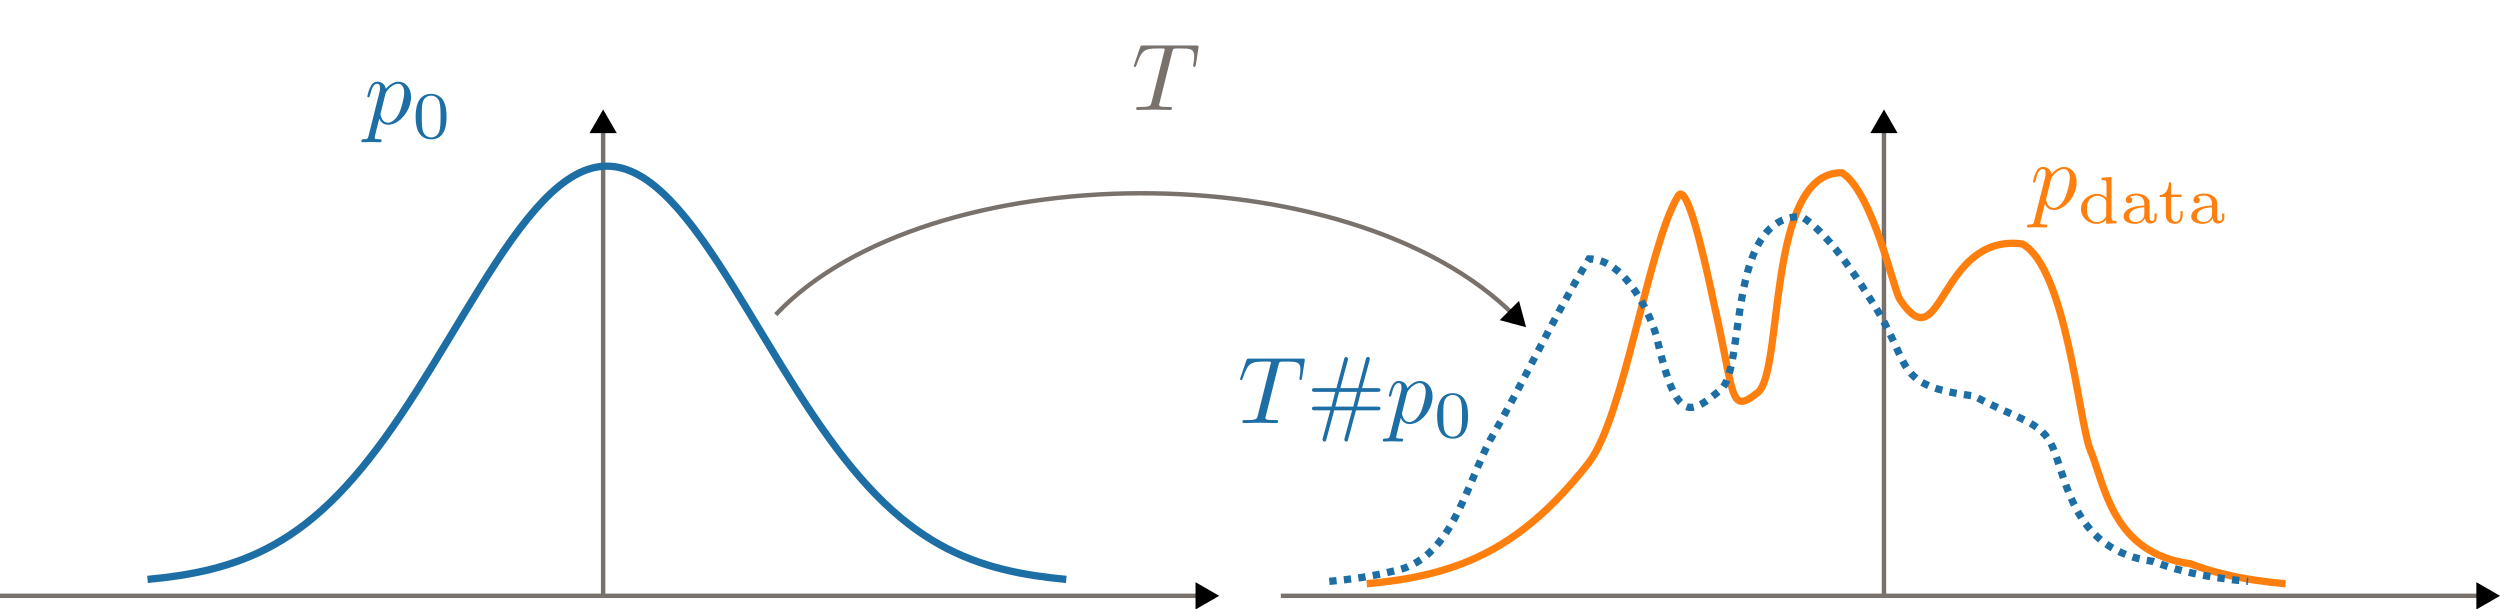 <?xml version="1.0" encoding="UTF-8" standalone="no"?>
<!-- Created with Inkscape (http://www.inkscape.org/) -->

<svg
   width="261.805mm"
   height="63.828mm"
   viewBox="0 0 261.805 63.828"
   version="1.1"
   id="svg1"
   inkscape:version="1.1.2 (0a00cf5339, 2022-02-04)"
   sodipodi:docname="T_theta_pushforward.svg"
   inkscape:export-filename="T_theta_pushforward.png"
   inkscape:export-xdpi="96"
   inkscape:export-ydpi="96"
   xmlns:inkscape="http://www.inkscape.org/namespaces/inkscape"
   xmlns:sodipodi="http://sodipodi.sourceforge.net/DTD/sodipodi-0.dtd"
   xmlns="http://www.w3.org/2000/svg"
   xmlns:svg="http://www.w3.org/2000/svg"
   xmlns:ns4="http://www.iki.fi/pav/software/textext/">
  <sodipodi:namedview
     id="namedview1"
     pagecolor="#ffffff"
     bordercolor="#666666"
     borderopacity="1.0"
     inkscape:showpageshadow="2"
     inkscape:pageopacity="0.0"
     inkscape:pagecheckerboard="0"
     inkscape:deskcolor="#d1d1d1"
     inkscape:document-units="mm"
     inkscape:zoom="1.1081953"
     inkscape:cx="380.34813"
     inkscape:cy="297.78146"
     inkscape:window-width="1523"
     inkscape:window-height="1015"
     inkscape:window-x="359"
     inkscape:window-y="-45"
     inkscape:window-maximized="0"
     inkscape:current-layer="layer1"
     inkscape:pageshadow="2"
     showgrid="false" />
  <defs
     id="defs1">
    <marker
       style="overflow:visible"
       id="Triangle"
       refX="0"
       refY="0"
       orient="auto-start-reverse"
       inkscape:stockid="Triangle arrow"
       markerWidth="1"
       markerHeight="1"
       viewBox="0 0 1 1"
       inkscape:isstock="true"
       inkscape:collect="always"
       preserveAspectRatio="xMidYMid">
      <path
         transform="scale(0.5)"
         style="fill:context-stroke;fill-rule:evenodd;stroke:context-stroke;stroke-width:1pt"
         d="M 5.77,0 -2.88,5 V -5 Z"
         id="path135" />
    </marker>
    <g
       id="id-fcae5f1d-4a19-4f7b-b8a0-7f34490e89d2-3">
      <symbol
         overflow="visible"
         id="id-68548e90-6de5-4815-af8c-d90b9f1f6cf3-1">
        <path
           style="stroke:none;stroke-width:0"
           d=""
           id="id-92830fbe-f044-47d1-b4d1-ceffc14ff336-7" />
      </symbol>
      <symbol
         overflow="visible"
         id="id-b3a6999b-9ced-4211-bd28-2f95a012b29e-5">
        <path
           style="stroke:none;stroke-width:0"
           d="M 0.453,1.219 C 0.375,1.562 0.344,1.625 -0.094,1.625 c -0.109,0 -0.219,0 -0.219,0.188 0,0.078 0.047,0.125 0.125,0.125 0.266,0 0.562,-0.031 0.828,-0.031 0.344,0 0.672,0.031 1,0.031 0.047,0 0.172,0 0.172,-0.203 C 1.812,1.625 1.719,1.625 1.578,1.625 c -0.5,0 -0.5,-0.062 -0.5,-0.156 0,-0.125 0.422,-1.75 0.484,-2 0.125,0.297 0.406,0.641 0.922,0.641 1.156,0 2.406,-1.453 2.406,-2.922 0,-0.938 -0.578,-1.594 -1.328,-1.594 -0.5,0 -0.984,0.359 -1.312,0.75 -0.094,-0.547 -0.531,-0.75 -0.891,-0.75 -0.469,0 -0.656,0.391 -0.734,0.562 C 0.438,-3.5 0.312,-2.906 0.312,-2.875 c 0,0.109 0.094,0.109 0.109,0.109 0.109,0 0.109,-0.016 0.172,-0.234 0.172,-0.703 0.375,-1.188 0.734,-1.188 0.172,0 0.312,0.078 0.312,0.453 0,0.234 -0.031,0.344 -0.078,0.516 z m 1.75,-4.328 C 2.266,-3.375 2.547,-3.656 2.719,-3.812 c 0.359,-0.297 0.641,-0.375 0.812,-0.375 0.391,0 0.641,0.344 0.641,0.938 0,0.594 -0.328,1.734 -0.516,2.109 -0.344,0.703 -0.812,1.031 -1.188,1.031 C 1.812,-0.109 1.688,-0.938 1.688,-1 c 0,-0.016 0,-0.031 0.031,-0.156 z m 0,0"
           id="id-20dfbe6d-584a-4077-865e-49f95fd70be2-9" />
      </symbol>
      <symbol
         overflow="visible"
         id="id-9f44a732-5c7d-4f96-b01b-67953a1b4ac5-6">
        <path
           style="stroke:none;stroke-width:0"
           d=""
           id="id-95715579-0b4b-4f41-9258-646c975f1afb-2" />
      </symbol>
      <symbol
         overflow="visible"
         id="id-132d3f77-e44c-43a7-95e3-ec8737a0480e-1">
        <path
           style="stroke:none;stroke-width:0"
           d="M 3.594,-2.219 C 3.594,-2.984 3.5,-3.547 3.188,-4.031 2.969,-4.344 2.531,-4.625 1.984,-4.625 c -1.625,0 -1.625,1.906 -1.625,2.406 0,0.5 0,2.359 1.625,2.359 1.609,0 1.609,-1.859 1.609,-2.359 z M 1.984,-0.062 c -0.328,0 -0.75,-0.188 -0.891,-0.75 C 1,-1.219 1,-1.797 1,-2.312 1,-2.828 1,-3.359 1.094,-3.734 1.25,-4.281 1.688,-4.438 1.984,-4.438 c 0.375,0 0.734,0.234 0.859,0.641 0.109,0.375 0.125,0.875 0.125,1.484 0,0.516 0,1.031 -0.094,1.469 -0.141,0.641 -0.609,0.781 -0.891,0.781 z m 0,0"
           id="id-b24e3ee4-4717-478f-92a6-522fa89c0374-7" />
      </symbol>
    </g>
    <g
       id="id-4ba28216-09ee-4cf5-8fd4-1481b85cf897">
      <symbol
         overflow="visible"
         id="id-e92d6dfc-ac24-49bf-937d-43d1f736b07e">
        <path
           style="stroke:none"
           d=""
           id="id-8a98a7cc-dbc9-4113-9c7e-eaaffb69a790" />
      </symbol>
      <symbol
         overflow="visible"
         id="id-833b6a9d-ee28-4f0d-bc5e-79a3739ba15e">
        <path
           style="stroke:none"
           d="m 4.5,-4.297 c 0,-0.047 -0.031,-0.094 -0.094,-0.094 -0.109,0 -0.516,0.391 -0.672,0.688 C 3.516,-4.25 3.125,-4.406 2.797,-4.406 c -1.172,0 -2.391,1.469 -2.391,2.922 0,0.969 0.578,1.594 1.312,1.594 0.422,0 0.812,-0.234 1.172,-0.594 -0.094,0.344 -0.422,1.688 -0.453,1.781 -0.078,0.281 -0.156,0.312 -0.719,0.328 -0.125,0 -0.219,0 -0.219,0.203 0,0 0,0.109 0.125,0.109 0.312,0 0.672,-0.031 1,-0.031 0.328,0 0.688,0.031 1.031,0.031 0.047,0 0.172,0 0.172,-0.203 C 3.828,1.625 3.734,1.625 3.562,1.625 3.094,1.625 3.094,1.562 3.094,1.469 3.094,1.391 3.109,1.328 3.125,1.25 Z m -2.75,4.188 c -0.609,0 -0.641,-0.766 -0.641,-0.938 0,-0.484 0.281,-1.562 0.453,-1.984 0.312,-0.734 0.828,-1.156 1.234,-1.156 0.656,0 0.797,0.812 0.797,0.875 0,0.062 -0.547,2.25 -0.578,2.281 C 2.859,-0.75 2.297,-0.109 1.75,-0.109 Z m 0,0"
           id="id-ba87632a-8564-453f-aa2a-dd83e2a971b9" />
      </symbol>
    </g>
    <g
       id="g10-3">
      <symbol
         overflow="visible"
         id="symbol9-3">
        <path
           style="stroke:none"
           d=""
           id="path9-3" />
      </symbol>
      <symbol
         overflow="visible"
         id="symbol10-8">
        <path
           style="stroke:none"
           d="m 4.5,-4.297 c 0,-0.047 -0.031,-0.094 -0.094,-0.094 -0.109,0 -0.516,0.391 -0.672,0.688 C 3.516,-4.25 3.125,-4.406 2.797,-4.406 c -1.172,0 -2.391,1.469 -2.391,2.922 0,0.969 0.578,1.594 1.312,1.594 0.422,0 0.812,-0.234 1.172,-0.594 -0.094,0.344 -0.422,1.688 -0.453,1.781 -0.078,0.281 -0.156,0.312 -0.719,0.328 -0.125,0 -0.219,0 -0.219,0.203 0,0 0,0.109 0.125,0.109 0.312,0 0.672,-0.031 1,-0.031 0.328,0 0.688,0.031 1.031,0.031 0.047,0 0.172,0 0.172,-0.203 C 3.828,1.625 3.734,1.625 3.562,1.625 3.094,1.625 3.094,1.562 3.094,1.469 3.094,1.391 3.109,1.328 3.125,1.25 Z m -2.75,4.188 c -0.609,0 -0.641,-0.766 -0.641,-0.938 0,-0.484 0.281,-1.562 0.453,-1.984 0.312,-0.734 0.828,-1.156 1.234,-1.156 0.656,0 0.797,0.812 0.797,0.875 0,0.062 -0.547,2.25 -0.578,2.281 C 2.859,-0.75 2.297,-0.109 1.75,-0.109 Z m 0,0"
           id="path10-6" />
      </symbol>
    </g>
    <marker
       style="overflow:visible"
       id="Triangle-7"
       refX="0"
       refY="0"
       orient="auto-start-reverse"
       inkscape:stockid="Triangle arrow"
       markerWidth="1"
       markerHeight="1"
       viewBox="0 0 1 1"
       inkscape:isstock="true"
       inkscape:collect="always"
       preserveAspectRatio="xMidYMid">
      <path
         transform="scale(0.5)"
         style="fill:context-stroke;fill-rule:evenodd;stroke:context-stroke;stroke-width:1pt"
         d="M 5.77,0 -2.88,5 V -5 Z"
         id="path135-7" />
    </marker>
    <marker
       style="overflow:visible"
       id="Triangle-7-3"
       refX="0"
       refY="0"
       orient="auto-start-reverse"
       inkscape:stockid="Triangle arrow"
       markerWidth="1"
       markerHeight="1"
       viewBox="0 0 1 1"
       inkscape:isstock="true"
       inkscape:collect="always"
       preserveAspectRatio="xMidYMid">
      <path
         transform="scale(0.5)"
         style="fill:context-stroke;fill-rule:evenodd;stroke:context-stroke;stroke-width:1pt"
         d="M 5.77,0 -2.88,5 V -5 Z"
         id="path135-7-0" />
    </marker>
    <marker
       style="overflow:visible"
       id="Triangle-0"
       refX="0"
       refY="0"
       orient="auto-start-reverse"
       inkscape:stockid="Triangle arrow"
       markerWidth="1"
       markerHeight="1"
       viewBox="0 0 1 1"
       inkscape:isstock="true"
       inkscape:collect="always"
       preserveAspectRatio="xMidYMid">
      <path
         transform="scale(0.5)"
         style="fill:context-stroke;fill-rule:evenodd;stroke:context-stroke;stroke-width:1pt"
         d="M 5.77,0 -2.88,5 V -5 Z"
         id="path135-5" />
    </marker>
    <marker
       style="overflow:visible"
       id="Triangle-7-9"
       refX="0"
       refY="0"
       orient="auto-start-reverse"
       inkscape:stockid="Triangle arrow"
       markerWidth="1"
       markerHeight="1"
       viewBox="0 0 1 1"
       inkscape:isstock="true"
       inkscape:collect="always"
       preserveAspectRatio="xMidYMid">
      <path
         transform="scale(0.5)"
         style="fill:context-stroke;fill-rule:evenodd;stroke:context-stroke;stroke-width:1pt"
         d="M 5.77,0 -2.88,5 V -5 Z"
         id="path135-7-4" />
    </marker>
    <g
       id="id-fcae5f1d-4a19-4f7b-b8a0-7f34490e89d2-8">
      <symbol
         overflow="visible"
         id="id-68548e90-6de5-4815-af8c-d90b9f1f6cf3-12">
        <path
           style="stroke:none;stroke-width:0"
           d=""
           id="id-92830fbe-f044-47d1-b4d1-ceffc14ff336-8" />
      </symbol>
      <symbol
         overflow="visible"
         id="id-b3a6999b-9ced-4211-bd28-2f95a012b29e-9">
        <path
           style="stroke:none;stroke-width:0"
           d="M 0.453,1.219 C 0.375,1.562 0.344,1.625 -0.094,1.625 c -0.109,0 -0.219,0 -0.219,0.188 0,0.078 0.047,0.125 0.125,0.125 0.266,0 0.562,-0.031 0.828,-0.031 0.344,0 0.672,0.031 1,0.031 0.047,0 0.172,0 0.172,-0.203 C 1.812,1.625 1.719,1.625 1.578,1.625 c -0.5,0 -0.5,-0.062 -0.5,-0.156 0,-0.125 0.422,-1.75 0.484,-2 0.125,0.297 0.406,0.641 0.922,0.641 1.156,0 2.406,-1.453 2.406,-2.922 0,-0.938 -0.578,-1.594 -1.328,-1.594 -0.5,0 -0.984,0.359 -1.312,0.75 -0.094,-0.547 -0.531,-0.75 -0.891,-0.75 -0.469,0 -0.656,0.391 -0.734,0.562 C 0.438,-3.5 0.312,-2.906 0.312,-2.875 c 0,0.109 0.094,0.109 0.109,0.109 0.109,0 0.109,-0.016 0.172,-0.234 0.172,-0.703 0.375,-1.188 0.734,-1.188 0.172,0 0.312,0.078 0.312,0.453 0,0.234 -0.031,0.344 -0.078,0.516 z m 1.75,-4.328 C 2.266,-3.375 2.547,-3.656 2.719,-3.812 c 0.359,-0.297 0.641,-0.375 0.812,-0.375 0.391,0 0.641,0.344 0.641,0.938 0,0.594 -0.328,1.734 -0.516,2.109 -0.344,0.703 -0.812,1.031 -1.188,1.031 C 1.812,-0.109 1.688,-0.938 1.688,-1 c 0,-0.016 0,-0.031 0.031,-0.156 z m 0,0"
           id="id-20dfbe6d-584a-4077-865e-49f95fd70be2-3" />
      </symbol>
      <symbol
         overflow="visible"
         id="id-9f44a732-5c7d-4f96-b01b-67953a1b4ac5-68">
        <path
           style="stroke:none;stroke-width:0"
           d=""
           id="id-95715579-0b4b-4f41-9258-646c975f1afb-0" />
      </symbol>
      <symbol
         overflow="visible"
         id="id-132d3f77-e44c-43a7-95e3-ec8737a0480e-2">
        <path
           style="stroke:none;stroke-width:0"
           d="M 3.594,-2.219 C 3.594,-2.984 3.5,-3.547 3.188,-4.031 2.969,-4.344 2.531,-4.625 1.984,-4.625 c -1.625,0 -1.625,1.906 -1.625,2.406 0,0.5 0,2.359 1.625,2.359 1.609,0 1.609,-1.859 1.609,-2.359 z M 1.984,-0.062 c -0.328,0 -0.75,-0.188 -0.891,-0.75 C 1,-1.219 1,-1.797 1,-2.312 1,-2.828 1,-3.359 1.094,-3.734 1.25,-4.281 1.688,-4.438 1.984,-4.438 c 0.375,0 0.734,0.234 0.859,0.641 0.109,0.375 0.125,0.875 0.125,1.484 0,0.516 0,1.031 -0.094,1.469 -0.141,0.641 -0.609,0.781 -0.891,0.781 z m 0,0"
           id="id-b24e3ee4-4717-478f-92a6-522fa89c0374-1" />
      </symbol>
    </g>
  </defs>
  <g
     inkscape:label="Layer 1"
     inkscape:groupmode="layer"
     id="layer1"
     transform="translate(-51.383,-7.977)">
    <path
       style="fill:none;stroke:#78716c;stroke-width:0.465;stroke-linecap:butt;stroke-linejoin:miter;stroke-dasharray:none;stroke-opacity:1;marker-end:url(#Triangle)"
       d="M 114.545,70.204 V 21.093"
       id="path12" />
    <path
       style="fill:none;stroke:#78716c;stroke-width:0.465;stroke-linecap:butt;stroke-linejoin:miter;stroke-dasharray:none;stroke-opacity:1;marker-end:url(#Triangle-0)"
       d="M 248.676,70.204 V 21.093"
       id="path12-9" />
    <path
       style="fill:none;stroke:#78716c;stroke-width:0.465;stroke-linecap:butt;stroke-linejoin:miter;stroke-dasharray:none;stroke-opacity:1;marker-end:url(#Triangle-7-9)"
       d="M 185.514,70.373 H 311.537"
       id="path12-4-22" />
    <path
       style="fill:none;fill-opacity:0.4;stroke:#1c6ea5;stroke-width:0.765;stroke-opacity:1"
       d="m 66.832,68.651 c 1.106,-0.101 2.212,-0.229 3.318,-0.399 1.106,-0.171 2.212,-0.384 3.318,-0.659 1.106,-0.275 2.212,-0.613 3.318,-1.037 1.106,-0.423 2.212,-0.933 3.318,-1.552 1.106,-0.619 2.212,-1.349 3.318,-2.208 1.106,-0.86 2.212,-1.85 3.318,-2.981 1.106,-1.131 2.212,-2.402 3.318,-3.807 1.106,-1.405 2.212,-2.944 3.318,-4.587 1.106,-1.643 2.212,-3.391 3.318,-5.188 1.106,-1.798 2.212,-3.645 3.318,-5.466 1.106,-1.822 2.212,-3.617 3.318,-5.298 1.106,-1.682 2.211,-3.248 3.317,-4.614 1.106,-1.366 2.212,-2.529 3.318,-3.422 1.106,-0.893 2.212,-1.513 3.318,-1.824 1.106,-0.311 2.211,-0.31 3.317,0 1.106,0.31 2.212,0.932 3.318,1.824 1.106,0.892 2.212,2.057 3.318,3.422 1.106,1.365 2.211,2.932 3.317,4.614 1.106,1.681 2.212,3.477 3.318,5.298 1.106,1.822 2.212,3.669 3.318,5.466 1.106,1.798 2.212,3.545 3.317,5.188 1.106,1.643 2.212,3.182 3.318,4.587 1.106,1.405 2.212,2.676 3.318,3.807 1.106,1.131 2.212,2.121 3.317,2.981 1.106,0.86 2.212,1.589 3.318,2.208 1.106,0.619 2.212,1.129 3.318,1.552 1.106,0.424 2.212,0.761 3.317,1.037 1.106,0.276 2.212,0.488 3.318,0.659 1.106,0.171 2.212,0.298 3.318,0.399"
       title="t exp(-pow(t,2)/2)"
       id="path5" />
    <g
       transform="translate(89.227,16.529)"
       ns4:version="1.9.0"
       ns4:texconverter="lualatex"
       ns4:pdfconverter="inkscape"
       ns4:text="$p_0$"
       ns4:preamble="/home/mathurin/.config/inkscape/extensions/textext/default_packages.tex"
       ns4:scale="2.834647230075622"
       ns4:alignment="middle center"
       ns4:stroke-to-path="0"
       id="g4496"
       ns4:jacobian_sqrt="1.0"
       style="fill:#1c6ea5;fill-opacity:1">
      <defs
         id="id-1898cc44-027b-47cf-8db0-3d868951c1ad">
        <g
           id="id-fcae5f1d-4a19-4f7b-b8a0-7f34490e89d2">
          <symbol
             overflow="visible"
             id="id-68548e90-6de5-4815-af8c-d90b9f1f6cf3">
            <path
               style="stroke:none;stroke-width:0"
               d=""
               id="id-92830fbe-f044-47d1-b4d1-ceffc14ff336" />
          </symbol>
          <symbol
             overflow="visible"
             id="id-b3a6999b-9ced-4211-bd28-2f95a012b29e">
            <path
               style="stroke:none;stroke-width:0"
               d="M 0.453,1.219 C 0.375,1.562 0.344,1.625 -0.094,1.625 c -0.109,0 -0.219,0 -0.219,0.188 0,0.078 0.047,0.125 0.125,0.125 0.266,0 0.562,-0.031 0.828,-0.031 0.344,0 0.672,0.031 1,0.031 0.047,0 0.172,0 0.172,-0.203 C 1.812,1.625 1.719,1.625 1.578,1.625 c -0.5,0 -0.5,-0.062 -0.5,-0.156 0,-0.125 0.422,-1.75 0.484,-2 0.125,0.297 0.406,0.641 0.922,0.641 1.156,0 2.406,-1.453 2.406,-2.922 0,-0.938 -0.578,-1.594 -1.328,-1.594 -0.5,0 -0.984,0.359 -1.312,0.75 -0.094,-0.547 -0.531,-0.75 -0.891,-0.75 -0.469,0 -0.656,0.391 -0.734,0.562 C 0.438,-3.5 0.312,-2.906 0.312,-2.875 c 0,0.109 0.094,0.109 0.109,0.109 0.109,0 0.109,-0.016 0.172,-0.234 0.172,-0.703 0.375,-1.188 0.734,-1.188 0.172,0 0.312,0.078 0.312,0.453 0,0.234 -0.031,0.344 -0.078,0.516 z m 1.75,-4.328 C 2.266,-3.375 2.547,-3.656 2.719,-3.812 c 0.359,-0.297 0.641,-0.375 0.812,-0.375 0.391,0 0.641,0.344 0.641,0.938 0,0.594 -0.328,1.734 -0.516,2.109 -0.344,0.703 -0.812,1.031 -1.188,1.031 C 1.812,-0.109 1.688,-0.938 1.688,-1 c 0,-0.016 0,-0.031 0.031,-0.156 z m 0,0"
               id="id-20dfbe6d-584a-4077-865e-49f95fd70be2" />
          </symbol>
          <symbol
             overflow="visible"
             id="id-9f44a732-5c7d-4f96-b01b-67953a1b4ac5">
            <path
               style="stroke:none;stroke-width:0"
               d=""
               id="id-95715579-0b4b-4f41-9258-646c975f1afb" />
          </symbol>
          <symbol
             overflow="visible"
             id="id-132d3f77-e44c-43a7-95e3-ec8737a0480e">
            <path
               style="stroke:none;stroke-width:0"
               d="M 3.594,-2.219 C 3.594,-2.984 3.5,-3.547 3.188,-4.031 2.969,-4.344 2.531,-4.625 1.984,-4.625 c -1.625,0 -1.625,1.906 -1.625,2.406 0,0.5 0,2.359 1.625,2.359 1.609,0 1.609,-1.859 1.609,-2.359 z M 1.984,-0.062 c -0.328,0 -0.75,-0.188 -0.891,-0.75 C 1,-1.219 1,-1.797 1,-2.312 1,-2.828 1,-3.359 1.094,-3.734 1.25,-4.281 1.688,-4.438 1.984,-4.438 c 0.375,0 0.734,0.234 0.859,0.641 0.109,0.375 0.125,0.875 0.125,1.484 0,0.516 0,1.031 -0.094,1.469 -0.141,0.641 -0.609,0.781 -0.891,0.781 z m 0,0"
               id="id-b24e3ee4-4717-478f-92a6-522fa89c0374" />
          </symbol>
        </g>
      </defs>
      <g
         id="id-71954f98-7c6d-49bb-8be1-5c030b6a6320"
         transform="translate(-148.4,-130.359)"
         style="fill:#1c6ea5;fill-opacity:1">
        <g
           style="fill:#1c6ea5;fill-opacity:1"
           id="id-39dcd4ad-f232-4285-b697-35ccfd8cb9bc">
          <g
             transform="translate(148.712,134.765)"
             id="g1637"
             style="fill:#1c6ea5;fill-opacity:1">
            <path
               style="fill:#1c6ea5;fill-opacity:1;stroke:none;stroke-width:0"
               d="M 0.453,1.219 C 0.375,1.562 0.344,1.625 -0.094,1.625 c -0.109,0 -0.219,0 -0.219,0.188 0,0.078 0.047,0.125 0.125,0.125 0.266,0 0.562,-0.031 0.828,-0.031 0.344,0 0.672,0.031 1,0.031 0.047,0 0.172,0 0.172,-0.203 C 1.812,1.625 1.719,1.625 1.578,1.625 c -0.5,0 -0.5,-0.062 -0.5,-0.156 0,-0.125 0.422,-1.75 0.484,-2 0.125,0.297 0.406,0.641 0.922,0.641 1.156,0 2.406,-1.453 2.406,-2.922 0,-0.938 -0.578,-1.594 -1.328,-1.594 -0.5,0 -0.984,0.359 -1.312,0.75 -0.094,-0.547 -0.531,-0.75 -0.891,-0.75 -0.469,0 -0.656,0.391 -0.734,0.562 C 0.438,-3.5 0.312,-2.906 0.312,-2.875 c 0,0.109 0.094,0.109 0.109,0.109 0.109,0 0.109,-0.016 0.172,-0.234 0.172,-0.703 0.375,-1.188 0.734,-1.188 0.172,0 0.312,0.078 0.312,0.453 0,0.234 -0.031,0.344 -0.078,0.516 z m 1.75,-4.328 C 2.266,-3.375 2.547,-3.656 2.719,-3.812 c 0.359,-0.297 0.641,-0.375 0.812,-0.375 0.391,0 0.641,0.344 0.641,0.938 0,0.594 -0.328,1.734 -0.516,2.109 -0.344,0.703 -0.812,1.031 -1.188,1.031 C 1.812,-0.109 1.688,-0.938 1.688,-1 c 0,-0.016 0,-0.031 0.031,-0.156 z m 0,0"
               id="id-54dd2ea6-ff47-45ec-8541-dfe2c6e74371" />
          </g>
        </g>
        <g
           style="fill:#1c6ea5;fill-opacity:1"
           id="id-11db2f77-47d1-4603-92f7-fc5b325e4a57">
          <g
             transform="translate(153.725,136.259)"
             id="g8960"
             style="fill:#1c6ea5;fill-opacity:1">
            <path
               style="fill:#1c6ea5;fill-opacity:1;stroke:none;stroke-width:0"
               d="M 3.594,-2.219 C 3.594,-2.984 3.5,-3.547 3.188,-4.031 2.969,-4.344 2.531,-4.625 1.984,-4.625 c -1.625,0 -1.625,1.906 -1.625,2.406 0,0.5 0,2.359 1.625,2.359 1.609,0 1.609,-1.859 1.609,-2.359 z M 1.984,-0.062 c -0.328,0 -0.75,-0.188 -0.891,-0.75 C 1,-1.219 1,-1.797 1,-2.312 1,-2.828 1,-3.359 1.094,-3.734 1.25,-4.281 1.688,-4.438 1.984,-4.438 c 0.375,0 0.734,0.234 0.859,0.641 0.109,0.375 0.125,0.875 0.125,1.484 0,0.516 0,1.031 -0.094,1.469 -0.141,0.641 -0.609,0.781 -0.891,0.781 z m 0,0"
               id="id-1e2f4f0c-9d69-4466-a655-819b6dff4317" />
          </g>
        </g>
      </g>
    </g>
    <path
       style="fill:none;fill-opacity:0.4;stroke:#ff7f0e;stroke-width:0.765;stroke-opacity:1"
       d="m 194.51,69.112 c 1.106,-0.101 2.212,-0.229 3.318,-0.399 1.106,-0.171 2.212,-0.384 3.318,-0.659 1.106,-0.275 2.212,-0.613 3.318,-1.037 1.106,-0.423 2.212,-0.933 3.318,-1.552 1.106,-0.619 2.212,-1.349 3.318,-2.208 1.106,-0.86 2.212,-1.85 3.318,-2.981 1.106,-1.131 2.212,-2.402 3.318,-3.807 3.742,-4.79 6.239,-22.786 9.385,-27.975 1.106,-1.822 3.403,9.747 3.847,11.71 2.099,9.266 1.516,11.279 4.504,8.867 2.721,-2.197 0.871,-23.128 8.805,-23.002 3.22,2.009 5.423,12.29 6.047,13.239 4.51,6.857 4.033,-6.928 12.843,-5.785 4.583,2.469 5.962,18.82 7.107,21.552 1.539,3.671 2.26,10.84 10.498,11.942 1.106,0.424 2.212,0.761 3.317,1.037 1.106,0.276 2.212,0.488 3.318,0.659 1.106,0.171 2.212,0.298 3.318,0.399"
       title="t exp(-pow(t,2)/2)"
       id="path5-4"
       sodipodi:nodetypes="ccscsssccsscccscccc" />
    <path
       style="fill:none;fill-opacity:1;stroke:#1c6ea5;stroke-width:0.765;stroke-dasharray:0.765, 0.765;stroke-dashoffset:0;stroke-opacity:1"
       d="m 190.591,68.859 c 1.106,-0.101 2.212,-0.229 3.318,-0.399 1.106,-0.171 2.212,-0.384 3.318,-0.659 6.101,-1.107 7.528,-8.595 10.206,-13.741 3.563,-6.132 6.327,-12.322 10.358,-18.971 3.974,0.01 6.677,6.413 7.122,8.376 2.099,9.266 3.65,7.765 6.637,5.353 2.721,-2.197 0.573,-18.284 8.507,-18.158 3.22,2.009 6.642,7.81 7.266,8.759 4.51,6.857 2,8.894 10.81,10.038 4.583,2.469 7.073,2.633 8.219,5.366 1.539,3.671 2.26,10.84 10.498,11.942 1.106,0.424 2.212,0.761 3.317,1.037 1.106,0.276 2.212,0.488 3.318,0.659 1.106,0.171 2.212,0.298 3.318,0.399"
       title="t exp(-pow(t,2)/2)"
       id="path5-4-3"
       sodipodi:nodetypes="ccsscsscccscccc" />
    <path
       style="fill:none;stroke:#78716c;stroke-width:0.465;stroke-linecap:butt;stroke-linejoin:miter;stroke-dasharray:none;stroke-opacity:1;marker-end:url(#Triangle-7)"
       d="M 51.383,70.373 H 177.406"
       id="path12-4" />
    <path
       style="fill:none;stroke:#78716c;stroke-width:0.465;stroke-linecap:butt;stroke-linejoin:miter;stroke-dasharray:none;stroke-opacity:1;marker-end:url(#Triangle-7-3)"
       d="m 132.619,40.928 c 15.795,-16.732 60.067,-17.215 77.411,0.148"
       id="path12-4-2"
       sodipodi:nodetypes="cc" />
    <g
       transform="translate(173.046,11.561)"
       ns4:version="1.9.0"
       ns4:texconverter="lualatex"
       ns4:pdfconverter="inkscape"
       ns4:text="$T$"
       ns4:preamble="/home/mathurin/.config/inkscape/extensions/textext/default_packages.tex"
       ns4:scale="2.834647230075622"
       ns4:alignment="middle center"
       ns4:stroke-to-path="0"
       id="g4496-5"
       ns4:jacobian_sqrt="1.0"
       style="fill:#78716c;fill-opacity:1">
      <defs
         id="id-844221a1-f74e-4972-b2b7-39ba9f030226">
        <g
           id="id-2664df9b-bfe0-44ff-a222-6bfc8daf596a">
          <symbol
             overflow="visible"
             id="id-c3b1dd2f-e393-4653-82e4-ae68144bf540">
            <path
               style="stroke:none"
               d=""
               id="id-b391ff46-7064-459d-b781-85e5b5480c41" />
          </symbol>
          <symbol
             overflow="visible"
             id="id-461eba1f-d736-490a-a4e5-1daf20f1af8f">
            <path
               style="stroke:none"
               d="m 4.25,-6.047 c 0.078,-0.281 0.109,-0.344 0.234,-0.375 0.094,-0.016 0.422,-0.016 0.625,-0.016 1.016,0 1.453,0.031 1.453,0.812 0,0.156 -0.031,0.547 -0.078,0.797 0,0.047 -0.031,0.156 -0.031,0.188 0,0.062 0.031,0.141 0.125,0.141 0.109,0 0.125,-0.078 0.156,-0.234 L 7,-6.469 C 7.016,-6.516 7.016,-6.609 7.016,-6.641 7.016,-6.75 6.922,-6.75 6.75,-6.75 H 1.219 c -0.234,0 -0.25,0.016 -0.328,0.203 l -0.594,1.75 c 0,0.016 -0.062,0.156 -0.062,0.188 0,0.047 0.062,0.109 0.125,0.109 0.094,0 0.109,-0.062 0.172,-0.219 C 1.062,-6.266 1.328,-6.438 2.797,-6.438 H 3.188 c 0.281,0 0.281,0.031 0.281,0.125 0,0.047 -0.031,0.172 -0.047,0.203 L 2.094,-0.781 C 2,-0.422 1.969,-0.312 0.906,-0.312 c -0.359,0 -0.422,0 -0.422,0.188 C 0.484,0 0.594,0 0.656,0 c 0.266,0 0.547,-0.016 0.812,-0.016 0.281,0 0.578,-0.016 0.859,-0.016 0.281,0 0.547,0.016 0.828,0.016 C 3.438,-0.016 3.734,0 4.016,0 c 0.094,0 0.219,0 0.219,-0.203 0,-0.109 -0.078,-0.109 -0.344,-0.109 -0.234,0 -0.375,0 -0.625,-0.016 -0.297,-0.031 -0.375,-0.062 -0.375,-0.219 0,-0.016 0,-0.062 0.047,-0.203 z m 0,0"
               id="id-6a8d356e-eac5-4105-96df-010801138fe9" />
          </symbol>
        </g>
      </defs>
      <g
         id="id-ca74d43d-10c6-4212-9f2d-1c8887e0b766"
         transform="translate(-148.946,-128.015)"
         style="fill:#78716c;fill-opacity:1">
        <g
           style="fill:#78716c;fill-opacity:1"
           id="id-286f5ee4-fc22-4258-a9aa-514bab723f98">
          <g
             transform="translate(148.712,134.765)"
             id="g63"
             style="fill:#78716c;fill-opacity:1">
            <path
               style="fill:#78716c;fill-opacity:1;stroke:none"
               d="m 1.319,-4.869 c 0.078,-0.281 0.109,-0.344 0.234,-0.375 0.094,-0.016 0.422,-0.016 0.625,-0.016 1.016,0 1.453,0.031 1.453,0.812 0,0.156 -0.031,0.547 -0.078,0.797 0,0.047 -0.031,0.156 -0.031,0.188 0,0.062 0.031,0.141 0.125,0.141 0.109,0 0.125,-0.078 0.156,-0.234 l 0.266,-1.734 c 0.016,-0.047 0.016,-0.141 0.016,-0.172 0,-0.109 -0.094,-0.109 -0.266,-0.109 h -5.531 c -0.234,0 -0.25,0.016 -0.328,0.203 l -0.594,1.75 c 0,0.016 -0.062,0.156 -0.062,0.188 0,0.047 0.062,0.109 0.125,0.109 0.094,0 0.109,-0.062 0.172,-0.219 0.531,-1.547 0.797,-1.719 2.266,-1.719 h 0.391 c 0.281,0 0.281,0.031 0.281,0.125 0,0.047 -0.031,0.172 -0.047,0.203 l -1.328,5.328 c -0.094,0.359 -0.125,0.469 -1.188,0.469 -0.359,0 -0.422,0 -0.422,0.187 0,0.125 0.109,0.125 0.172,0.125 0.266,0 0.547,-0.016 0.812,-0.016 0.281,0 0.578,-0.016 0.859,-0.016 0.281,0 0.547,0.016 0.828,0.016 0.281,0 0.578,0.016 0.859,0.016 0.094,0 0.219,0 0.219,-0.203 0,-0.109 -0.078,-0.109 -0.344,-0.109 -0.234,0 -0.375,0 -0.625,-0.016 -0.297,-0.031 -0.375,-0.062 -0.375,-0.219 0,-0.016 0,-0.062 0.047,-0.203 z m 0,0"
               id="id-f8e1746a-caeb-413e-984e-a59392dffdbe" />
          </g>
        </g>
      </g>
    </g>
    <g
       transform="translate(263.654,25.456)"
       ns4:version="1.9.0"
       ns4:texconverter="lualatex"
       ns4:pdfconverter="inkscape"
       ns4:text="$p_\\mathrm{data}$"
       ns4:preamble="/home/mathurin/.config/inkscape/extensions/textext/default_packages.tex"
       ns4:scale="2.834647230075622"
       ns4:alignment="middle center"
       ns4:stroke-to-path="0"
       ns4:inkscapeversion="1.3.2"
       id="g4496-7"
       ns4:jacobian_sqrt="1.0"
       style="fill:#ff7f0e;fill-opacity:1;stroke-width:0">
      <defs
         id="id-53bfb0e6-7a7f-444f-b875-9b70e7a17de3"
         style="fill:#ff7f0e;fill-opacity:1;stroke-width:0">
        <g
           id="id-7d7391c7-39e9-482e-98cd-c7f692487280"
           style="fill:#ff7f0e;fill-opacity:1;stroke-width:0">
          <symbol
             overflow="visible"
             id="id-c05aeb64-8af1-4dac-a6a2-908aea437d2e"
             style="fill:#ff7f0e;fill-opacity:1;stroke-width:0">
            <path
               style="fill:#ff7f0e;fill-opacity:1;stroke:#ff7f0e;stroke-width:0"
               d=""
               id="id-069dfc29-b390-4c56-a690-f8581a1c224c" />
          </symbol>
          <symbol
             overflow="visible"
             id="id-55675b7f-42e2-4d29-894f-26806830fc9a"
             style="fill:#ff7f0e;fill-opacity:1;stroke-width:0">
            <path
               style="fill:#ff7f0e;fill-opacity:1;stroke:#ff7f0e;stroke-width:0"
               d="M 0.453,1.219 C 0.375,1.562 0.344,1.625 -0.094,1.625 c -0.109,0 -0.219,0 -0.219,0.188 0,0.078 0.047,0.125 0.125,0.125 0.266,0 0.562,-0.031 0.828,-0.031 0.344,0 0.672,0.031 1,0.031 0.047,0 0.172,0 0.172,-0.203 C 1.812,1.625 1.719,1.625 1.578,1.625 c -0.5,0 -0.5,-0.062 -0.5,-0.156 0,-0.125 0.422,-1.75 0.484,-2 0.125,0.297 0.406,0.641 0.922,0.641 1.156,0 2.406,-1.453 2.406,-2.922 0,-0.938 -0.578,-1.594 -1.328,-1.594 -0.5,0 -0.984,0.359 -1.312,0.75 -0.094,-0.547 -0.531,-0.75 -0.891,-0.75 -0.469,0 -0.656,0.391 -0.734,0.562 C 0.438,-3.5 0.312,-2.906 0.312,-2.875 c 0,0.109 0.094,0.109 0.109,0.109 0.109,0 0.109,-0.016 0.172,-0.234 0.172,-0.703 0.375,-1.188 0.734,-1.188 0.172,0 0.312,0.078 0.312,0.453 0,0.234 -0.031,0.344 -0.078,0.516 z m 1.75,-4.328 C 2.266,-3.375 2.547,-3.656 2.719,-3.812 c 0.359,-0.297 0.641,-0.375 0.812,-0.375 0.391,0 0.641,0.344 0.641,0.938 0,0.594 -0.328,1.734 -0.516,2.109 -0.344,0.703 -0.812,1.031 -1.188,1.031 C 1.812,-0.109 1.688,-0.938 1.688,-1 c 0,-0.016 0,-0.031 0.031,-0.156 z m 0,0"
               id="id-5b7e3bac-bfa7-442e-ac30-67f02564fa9c" />
          </symbol>
          <symbol
             overflow="visible"
             id="id-c62b343a-71ad-4341-8310-aa72c7b9a0c5"
             style="fill:#ff7f0e;fill-opacity:1;stroke-width:0">
            <path
               style="fill:#ff7f0e;fill-opacity:1;stroke:#ff7f0e;stroke-width:0"
               d=""
               id="id-b9a21619-7e2e-48f8-9f26-31d84479de63" />
          </symbol>
          <symbol
             overflow="visible"
             id="id-2b6296c9-0139-43ff-8114-da15461c9553"
             style="fill:#ff7f0e;fill-opacity:1;stroke-width:0">
            <path
               style="fill:#ff7f0e;fill-opacity:1;stroke:#ff7f0e;stroke-width:0"
               d="m 2.484,-4.766 v 0.25 C 2.953,-4.516 3,-4.453 3,-4.125 v 1.453 c -0.25,-0.25 -0.594,-0.406 -0.969,-0.406 -0.938,0 -1.703,0.703 -1.703,1.578 0,0.875 0.734,1.562 1.609,1.562 0.578,0 0.922,-0.297 1.031,-0.422 V 0.062 L 4.047,0 V -0.25 C 3.578,-0.25 3.531,-0.297 3.531,-0.641 V -4.844 Z m 0.484,4.031 C 2.797,-0.406 2.438,-0.125 1.984,-0.125 1.594,-0.125 1.312,-0.359 1.172,-0.562 1.031,-0.766 0.953,-1.047 0.953,-1.484 c 0,-0.172 0,-0.688 0.281,-1.016 0.281,-0.312 0.625,-0.375 0.828,-0.375 0.328,0 0.641,0.156 0.828,0.406 0.078,0.109 0.078,0.109 0.078,0.25 z m 0,0"
               id="id-0492d102-5bf8-4755-ab6d-e921d6e18e32" />
          </symbol>
          <symbol
             overflow="visible"
             id="id-45407a5a-b1a4-4c69-a51f-d16e71d14947"
             style="fill:#ff7f0e;fill-opacity:1;stroke-width:0">
            <path
               style="fill:#ff7f0e;fill-opacity:1;stroke:#ff7f0e;stroke-width:0"
               d="m 3.109,-1.875 c 0,-0.359 0,-0.625 -0.328,-0.891 C 2.5,-3 2.172,-3.109 1.75,-3.109 c -0.656,0 -1.125,0.25 -1.125,0.672 0,0.234 0.156,0.344 0.344,0.344 0.188,0 0.328,-0.141 0.328,-0.328 0,-0.109 -0.062,-0.266 -0.25,-0.312 0.25,-0.172 0.656,-0.172 0.688,-0.172 0.391,0 0.828,0.25 0.828,0.844 v 0.203 C 2.172,-1.844 1.719,-1.812 1.203,-1.625 c -0.625,0.219 -0.812,0.609 -0.812,0.922 0,0.594 0.719,0.766 1.219,0.766 0.547,0 0.875,-0.312 1.031,-0.578 0.016,0.281 0.203,0.547 0.531,0.547 0.016,0 0.688,0 0.688,-0.656 V -1.016 H 3.625 v 0.375 c 0,0.078 0,0.406 -0.266,0.406 -0.25,0 -0.25,-0.328 -0.25,-0.406 z M 2.562,-0.984 c 0,0.672 -0.594,0.859 -0.906,0.859 -0.359,0 -0.688,-0.234 -0.688,-0.578 0,-0.391 0.328,-0.922 1.594,-0.969 z m 0,0"
               id="id-e3cef42c-5f4d-47dd-8537-701f94ccc7d1" />
          </symbol>
          <symbol
             overflow="visible"
             id="id-51965f20-f783-4b4e-8aab-ca02e8d9516b"
             style="fill:#ff7f0e;fill-opacity:1;stroke-width:0">
            <path
               style="fill:#ff7f0e;fill-opacity:1;stroke:#ff7f0e;stroke-width:0"
               d="M 1.406,-2.75 H 2.484 V -3 H 1.406 v -1.281 h -0.25 c 0,0.625 -0.281,1.312 -0.953,1.328 V -2.75 H 0.844 v 1.875 c 0,0.781 0.594,0.938 0.984,0.938 0.469,0 0.781,-0.391 0.781,-0.938 V -1.266 H 2.375 v 0.375 c 0,0.484 -0.219,0.734 -0.5,0.734 -0.469,0 -0.469,-0.578 -0.469,-0.703 z m 0,0"
               id="id-86d157f9-6d7f-414c-826b-0ea8507a3947" />
          </symbol>
        </g>
      </defs>
      <g
         id="id-7ce10b2e-d3f4-40cd-a483-21227b8c9a7e"
         transform="translate(-148.4,-130.359)"
         style="fill:#ff7f0e;fill-opacity:1;stroke-width:0">
        <g
           style="fill:#ff7f0e;fill-opacity:1;stroke-width:0"
           id="id-913210a5-afd5-4d27-9f21-35870886cd40">
          <g
             transform="translate(148.712,134.765)"
             id="g3893"
             style="fill:#ff7f0e;fill-opacity:1;stroke-width:0">
            <path
               style="fill:#ff7f0e;fill-opacity:1;stroke:#ff7f0e;stroke-width:0"
               d="M 0.453,1.219 C 0.375,1.562 0.344,1.625 -0.094,1.625 c -0.109,0 -0.219,0 -0.219,0.188 0,0.078 0.047,0.125 0.125,0.125 0.266,0 0.562,-0.031 0.828,-0.031 0.344,0 0.672,0.031 1,0.031 0.047,0 0.172,0 0.172,-0.203 C 1.812,1.625 1.719,1.625 1.578,1.625 c -0.5,0 -0.5,-0.062 -0.5,-0.156 0,-0.125 0.422,-1.75 0.484,-2 0.125,0.297 0.406,0.641 0.922,0.641 1.156,0 2.406,-1.453 2.406,-2.922 0,-0.938 -0.578,-1.594 -1.328,-1.594 -0.5,0 -0.984,0.359 -1.312,0.75 -0.094,-0.547 -0.531,-0.75 -0.891,-0.75 -0.469,0 -0.656,0.391 -0.734,0.562 C 0.438,-3.5 0.312,-2.906 0.312,-2.875 c 0,0.109 0.094,0.109 0.109,0.109 0.109,0 0.109,-0.016 0.172,-0.234 0.172,-0.703 0.375,-1.188 0.734,-1.188 0.172,0 0.312,0.078 0.312,0.453 0,0.234 -0.031,0.344 -0.078,0.516 z m 1.75,-4.328 C 2.266,-3.375 2.547,-3.656 2.719,-3.812 c 0.359,-0.297 0.641,-0.375 0.812,-0.375 0.391,0 0.641,0.344 0.641,0.938 0,0.594 -0.328,1.734 -0.516,2.109 -0.344,0.703 -0.812,1.031 -1.188,1.031 C 1.812,-0.109 1.688,-0.938 1.688,-1 c 0,-0.016 0,-0.031 0.031,-0.156 z m 0,0"
               id="id-aadb704c-cce5-4e5e-99ff-412b6bde9d8a" />
          </g>
        </g>
        <g
           style="fill:#ff7f0e;fill-opacity:1;stroke-width:0"
           id="id-b7d2d43c-2701-4289-8da0-620207e9c3d4">
          <g
             transform="translate(153.725,136.259)"
             id="g9382"
             style="fill:#ff7f0e;fill-opacity:1;stroke-width:0">
            <path
               style="fill:#ff7f0e;fill-opacity:1;stroke:#ff7f0e;stroke-width:0"
               d="m 2.484,-4.766 v 0.25 C 2.953,-4.516 3,-4.453 3,-4.125 v 1.453 c -0.25,-0.25 -0.594,-0.406 -0.969,-0.406 -0.938,0 -1.703,0.703 -1.703,1.578 0,0.875 0.734,1.562 1.609,1.562 0.578,0 0.922,-0.297 1.031,-0.422 V 0.062 L 4.047,0 V -0.25 C 3.578,-0.25 3.531,-0.297 3.531,-0.641 V -4.844 Z m 0.484,4.031 C 2.797,-0.406 2.438,-0.125 1.984,-0.125 1.594,-0.125 1.312,-0.359 1.172,-0.562 1.031,-0.766 0.953,-1.047 0.953,-1.484 c 0,-0.172 0,-0.688 0.281,-1.016 0.281,-0.312 0.625,-0.375 0.828,-0.375 0.328,0 0.641,0.156 0.828,0.406 0.078,0.109 0.078,0.109 0.078,0.25 z m 0,0"
               id="id-7a9aa18f-9a9e-4183-a61f-d0de0e9f88b4" />
          </g>
          <g
             transform="translate(158.125,136.259)"
             id="g7999"
             style="fill:#ff7f0e;fill-opacity:1;stroke-width:0">
            <path
               style="fill:#ff7f0e;fill-opacity:1;stroke:#ff7f0e;stroke-width:0"
               d="m 3.109,-1.875 c 0,-0.359 0,-0.625 -0.328,-0.891 C 2.5,-3 2.172,-3.109 1.75,-3.109 c -0.656,0 -1.125,0.25 -1.125,0.672 0,0.234 0.156,0.344 0.344,0.344 0.188,0 0.328,-0.141 0.328,-0.328 0,-0.109 -0.062,-0.266 -0.25,-0.312 0.25,-0.172 0.656,-0.172 0.688,-0.172 0.391,0 0.828,0.25 0.828,0.844 v 0.203 C 2.172,-1.844 1.719,-1.812 1.203,-1.625 c -0.625,0.219 -0.812,0.609 -0.812,0.922 0,0.594 0.719,0.766 1.219,0.766 0.547,0 0.875,-0.312 1.031,-0.578 0.016,0.281 0.203,0.547 0.531,0.547 0.016,0 0.688,0 0.688,-0.656 V -1.016 H 3.625 v 0.375 c 0,0.078 0,0.406 -0.266,0.406 -0.25,0 -0.25,-0.328 -0.25,-0.406 z M 2.562,-0.984 c 0,0.672 -0.594,0.859 -0.906,0.859 -0.359,0 -0.688,-0.234 -0.688,-0.578 0,-0.391 0.328,-0.922 1.594,-0.969 z m 0,0"
               id="id-74b37b62-ca3f-4b20-9306-c222a2a66c88" />
          </g>
          <g
             transform="translate(162.096,136.259)"
             id="g8141"
             style="fill:#ff7f0e;fill-opacity:1;stroke-width:0">
            <path
               style="fill:#ff7f0e;fill-opacity:1;stroke:#ff7f0e;stroke-width:0"
               d="M 1.406,-2.75 H 2.484 V -3 H 1.406 v -1.281 h -0.25 c 0,0.625 -0.281,1.312 -0.953,1.328 V -2.75 H 0.844 v 1.875 c 0,0.781 0.594,0.938 0.984,0.938 0.469,0 0.781,-0.391 0.781,-0.938 V -1.266 H 2.375 v 0.375 c 0,0.484 -0.219,0.734 -0.5,0.734 -0.469,0 -0.469,-0.578 -0.469,-0.703 z m 0,0"
               id="id-2924ac1c-64e9-47d0-9210-a1476dff11b8" />
          </g>
          <g
             transform="translate(165.21,136.259)"
             id="g2914"
             style="fill:#ff7f0e;fill-opacity:1;stroke-width:0">
            <path
               style="fill:#ff7f0e;fill-opacity:1;stroke:#ff7f0e;stroke-width:0"
               d="m 3.109,-1.875 c 0,-0.359 0,-0.625 -0.328,-0.891 C 2.5,-3 2.172,-3.109 1.75,-3.109 c -0.656,0 -1.125,0.25 -1.125,0.672 0,0.234 0.156,0.344 0.344,0.344 0.188,0 0.328,-0.141 0.328,-0.328 0,-0.109 -0.062,-0.266 -0.25,-0.312 0.25,-0.172 0.656,-0.172 0.688,-0.172 0.391,0 0.828,0.25 0.828,0.844 v 0.203 C 2.172,-1.844 1.719,-1.812 1.203,-1.625 c -0.625,0.219 -0.812,0.609 -0.812,0.922 0,0.594 0.719,0.766 1.219,0.766 0.547,0 0.875,-0.312 1.031,-0.578 0.016,0.281 0.203,0.547 0.531,0.547 0.016,0 0.688,0 0.688,-0.656 V -1.016 H 3.625 v 0.375 c 0,0.078 0,0.406 -0.266,0.406 -0.25,0 -0.25,-0.328 -0.25,-0.406 z M 2.562,-0.984 c 0,0.672 -0.594,0.859 -0.906,0.859 -0.359,0 -0.688,-0.234 -0.688,-0.578 0,-0.391 0.328,-0.922 1.594,-0.969 z m 0,0"
               id="id-0b08ee91-6edb-4108-8220-30c2da6e0da9" />
          </g>
        </g>
      </g>
    </g>
    <g
       transform="translate(181.239,45.357)"
       ns4:version="1.9.0"
       ns4:texconverter="lualatex"
       ns4:pdfconverter="inkscape"
       ns4:text="$T\\#p_0$"
       ns4:preamble="/home/mathurin/.config/inkscape/extensions/textext/default_packages.tex"
       ns4:scale="2.834647230075622"
       ns4:alignment="middle center"
       ns4:stroke-to-path="0"
       ns4:inkscapeversion="1.3.2"
       id="g4496-7-6"
       ns4:jacobian_sqrt="1.0"
       style="fill:#1c6ea5;fill-opacity:1;stroke-width:0">
      <defs
         id="id-d47fe032-4b8a-4990-84b4-f89f3adf7600"
         style="fill:#1c6ea5;fill-opacity:1;stroke-width:0">
        <g
           id="id-982d6fab-9b0d-451e-8c25-cebe456388e2"
           style="fill:#1c6ea5;fill-opacity:1;stroke-width:0">
          <symbol
             overflow="visible"
             id="id-e2c77782-0323-416a-8ab2-ccc13089427c"
             style="fill:#1c6ea5;fill-opacity:1;stroke-width:0">
            <path
               style="fill:#1c6ea5;fill-opacity:1;stroke:#1c6ea5;stroke-width:0"
               d=""
               id="id-43dcf132-9566-4d96-91f5-7d9bb443ee17" />
          </symbol>
          <symbol
             overflow="visible"
             id="id-835f056b-018a-45ed-9928-19961a13b0a3"
             style="fill:#1c6ea5;fill-opacity:1;stroke-width:0">
            <path
               style="fill:#1c6ea5;fill-opacity:1;stroke:#1c6ea5;stroke-width:0"
               d="m 4.25,-6.047 c 0.078,-0.281 0.109,-0.344 0.234,-0.375 0.094,-0.016 0.422,-0.016 0.625,-0.016 1.016,0 1.453,0.031 1.453,0.812 0,0.156 -0.031,0.547 -0.078,0.797 0,0.047 -0.031,0.156 -0.031,0.188 0,0.062 0.031,0.141 0.125,0.141 0.109,0 0.125,-0.078 0.156,-0.234 L 7,-6.469 C 7.016,-6.516 7.016,-6.609 7.016,-6.641 7.016,-6.75 6.922,-6.75 6.75,-6.75 H 1.219 c -0.234,0 -0.25,0.016 -0.328,0.203 l -0.594,1.75 c 0,0.016 -0.062,0.156 -0.062,0.188 0,0.047 0.062,0.109 0.125,0.109 0.094,0 0.109,-0.062 0.172,-0.219 C 1.062,-6.266 1.328,-6.438 2.797,-6.438 H 3.188 c 0.281,0 0.281,0.031 0.281,0.125 0,0.047 -0.031,0.172 -0.047,0.203 L 2.094,-0.781 C 2,-0.422 1.969,-0.312 0.906,-0.312 c -0.359,0 -0.422,0 -0.422,0.188 C 0.484,0 0.594,0 0.656,0 c 0.266,0 0.547,-0.016 0.812,-0.016 0.281,0 0.578,-0.016 0.859,-0.016 0.281,0 0.547,0.016 0.828,0.016 C 3.438,-0.016 3.734,0 4.016,0 c 0.094,0 0.219,0 0.219,-0.203 0,-0.109 -0.078,-0.109 -0.344,-0.109 -0.234,0 -0.375,0 -0.625,-0.016 -0.297,-0.031 -0.375,-0.062 -0.375,-0.219 0,-0.016 0,-0.062 0.047,-0.203 z m 0,0"
               id="id-da46cd32-173e-4715-9e44-a59637a295cb" />
          </symbol>
          <symbol
             overflow="visible"
             id="id-b435d33d-4d25-4485-91c0-d1602ac5d24e"
             style="fill:#1c6ea5;fill-opacity:1;stroke-width:0">
            <path
               style="fill:#1c6ea5;fill-opacity:1;stroke:#1c6ea5;stroke-width:0"
               d="M 0.453,1.219 C 0.375,1.562 0.344,1.625 -0.094,1.625 c -0.109,0 -0.219,0 -0.219,0.188 0,0.078 0.047,0.125 0.125,0.125 0.266,0 0.562,-0.031 0.828,-0.031 0.344,0 0.672,0.031 1,0.031 0.047,0 0.172,0 0.172,-0.203 C 1.812,1.625 1.719,1.625 1.578,1.625 c -0.5,0 -0.5,-0.062 -0.5,-0.156 0,-0.125 0.422,-1.75 0.484,-2 0.125,0.297 0.406,0.641 0.922,0.641 1.156,0 2.406,-1.453 2.406,-2.922 0,-0.938 -0.578,-1.594 -1.328,-1.594 -0.5,0 -0.984,0.359 -1.312,0.75 -0.094,-0.547 -0.531,-0.75 -0.891,-0.75 -0.469,0 -0.656,0.391 -0.734,0.562 C 0.438,-3.5 0.312,-2.906 0.312,-2.875 c 0,0.109 0.094,0.109 0.109,0.109 0.109,0 0.109,-0.016 0.172,-0.234 0.172,-0.703 0.375,-1.188 0.734,-1.188 0.172,0 0.312,0.078 0.312,0.453 0,0.234 -0.031,0.344 -0.078,0.516 z m 1.75,-4.328 C 2.266,-3.375 2.547,-3.656 2.719,-3.812 c 0.359,-0.297 0.641,-0.375 0.812,-0.375 0.391,0 0.641,0.344 0.641,0.938 0,0.594 -0.328,1.734 -0.516,2.109 -0.344,0.703 -0.812,1.031 -1.188,1.031 C 1.812,-0.109 1.688,-0.938 1.688,-1 c 0,-0.016 0,-0.031 0.031,-0.156 z m 0,0"
               id="id-a8c46ca2-2440-413e-8f06-7ffc4385b2cf" />
          </symbol>
          <symbol
             overflow="visible"
             id="id-ac457233-1a31-4d02-b5ff-ceec8646599c"
             style="fill:#1c6ea5;fill-opacity:1;stroke-width:0">
            <path
               style="fill:#1c6ea5;fill-opacity:1;stroke:#1c6ea5;stroke-width:0"
               d=""
               id="id-1f2de41c-652a-43fb-a8e3-3b813fee03e9" />
          </symbol>
          <symbol
             overflow="visible"
             id="id-040e3104-6662-44f9-8510-6cd9786d0440"
             style="fill:#1c6ea5;fill-opacity:1;stroke-width:0">
            <path
               style="fill:#1c6ea5;fill-opacity:1;stroke:#1c6ea5;stroke-width:0"
               d="M 5.172,-1.328 H 7.406 c 0.141,0 0.328,0 0.328,-0.203 0,-0.188 -0.188,-0.188 -0.344,-0.188 H 5.297 L 5.688,-3.266 h 1.703 c 0.156,0 0.344,0 0.344,-0.188 0,-0.203 -0.188,-0.203 -0.328,-0.203 H 5.812 l 0.781,-2.891 c 0,-0.016 0.031,-0.125 0.031,-0.172 0,-0.109 -0.078,-0.203 -0.188,-0.203 -0.172,0 -0.203,0.141 -0.234,0.25 L 5.406,-3.656 h -1.875 L 4.312,-6.547 c 0,-0.016 0.031,-0.125 0.031,-0.172 0,-0.109 -0.094,-0.203 -0.203,-0.203 -0.156,0 -0.188,0.141 -0.219,0.25 L 3.125,-3.656 H 0.891 c -0.141,0 -0.328,0 -0.328,0.203 0,0.188 0.188,0.188 0.328,0.188 H 3 L 2.609,-1.719 h -1.719 c -0.141,0 -0.328,0 -0.328,0.188 0,0.203 0.188,0.203 0.328,0.203 h 1.594 L 1.703,1.562 c -0.016,0.016 -0.031,0.125 -0.031,0.172 0,0.109 0.078,0.203 0.188,0.203 0.172,0 0.188,-0.141 0.219,-0.25 l 0.812,-3.016 h 1.875 L 3.984,1.562 c 0,0.016 -0.031,0.125 -0.031,0.172 0,0.109 0.078,0.203 0.188,0.203 0.172,0 0.203,-0.141 0.219,-0.25 z M 3.016,-1.719 3.406,-3.266 h 1.875 L 4.891,-1.719 Z m 0,0"
               id="id-98e38864-e367-4583-85b6-4157ae81a83d" />
          </symbol>
          <symbol
             overflow="visible"
             id="id-197b1ea2-9216-47fe-a853-f20ca020878c"
             style="fill:#1c6ea5;fill-opacity:1;stroke-width:0">
            <path
               style="fill:#1c6ea5;fill-opacity:1;stroke:#1c6ea5;stroke-width:0"
               d=""
               id="id-aff0dfca-07a9-48b4-9fae-16f1a3b21f7a" />
          </symbol>
          <symbol
             overflow="visible"
             id="id-8ba5c63d-86d6-4a1a-853a-9bcda858e563"
             style="fill:#1c6ea5;fill-opacity:1;stroke-width:0">
            <path
               style="fill:#1c6ea5;fill-opacity:1;stroke:#1c6ea5;stroke-width:0"
               d="M 3.594,-2.219 C 3.594,-2.984 3.5,-3.547 3.188,-4.031 2.969,-4.344 2.531,-4.625 1.984,-4.625 c -1.625,0 -1.625,1.906 -1.625,2.406 0,0.5 0,2.359 1.625,2.359 1.609,0 1.609,-1.859 1.609,-2.359 z M 1.984,-0.062 c -0.328,0 -0.75,-0.188 -0.891,-0.75 C 1,-1.219 1,-1.797 1,-2.312 1,-2.828 1,-3.359 1.094,-3.734 1.25,-4.281 1.688,-4.438 1.984,-4.438 c 0.375,0 0.734,0.234 0.859,0.641 0.109,0.375 0.125,0.875 0.125,1.484 0,0.516 0,1.031 -0.094,1.469 -0.141,0.641 -0.609,0.781 -0.891,0.781 z m 0,0"
               id="id-97bb91ad-1a77-437a-a207-9e8cca6618c9" />
          </symbol>
        </g>
      </defs>
      <g
         id="id-466cf56e-b715-45b9-837f-79405f321097"
         transform="translate(-148.946,-127.843)"
         style="fill:#1c6ea5;fill-opacity:1;stroke-width:0">
        <g
           style="fill:#1c6ea5;fill-opacity:1;stroke-width:0"
           id="id-9faacba7-a518-4077-b8e7-66a7e09a2bd3">
          <g
             transform="translate(148.712,134.765)"
             id="g8399"
             style="fill:#1c6ea5;fill-opacity:1;stroke-width:0">
            <path
               style="fill:#1c6ea5;fill-opacity:1;stroke:#1c6ea5;stroke-width:0"
               d="m 4.25,-6.047 c 0.078,-0.281 0.109,-0.344 0.234,-0.375 0.094,-0.016 0.422,-0.016 0.625,-0.016 1.016,0 1.453,0.031 1.453,0.812 0,0.156 -0.031,0.547 -0.078,0.797 0,0.047 -0.031,0.156 -0.031,0.188 0,0.062 0.031,0.141 0.125,0.141 0.109,0 0.125,-0.078 0.156,-0.234 L 7,-6.469 C 7.016,-6.516 7.016,-6.609 7.016,-6.641 7.016,-6.75 6.922,-6.75 6.75,-6.75 H 1.219 c -0.234,0 -0.25,0.016 -0.328,0.203 l -0.594,1.75 c 0,0.016 -0.062,0.156 -0.062,0.188 0,0.047 0.062,0.109 0.125,0.109 0.094,0 0.109,-0.062 0.172,-0.219 C 1.062,-6.266 1.328,-6.438 2.797,-6.438 H 3.188 c 0.281,0 0.281,0.031 0.281,0.125 0,0.047 -0.031,0.172 -0.047,0.203 L 2.094,-0.781 C 2,-0.422 1.969,-0.312 0.906,-0.312 c -0.359,0 -0.422,0 -0.422,0.188 C 0.484,0 0.594,0 0.656,0 c 0.266,0 0.547,-0.016 0.812,-0.016 0.281,0 0.578,-0.016 0.859,-0.016 0.281,0 0.547,0.016 0.828,0.016 C 3.438,-0.016 3.734,0 4.016,0 c 0.094,0 0.219,0 0.219,-0.203 0,-0.109 -0.078,-0.109 -0.344,-0.109 -0.234,0 -0.375,0 -0.625,-0.016 -0.297,-0.031 -0.375,-0.062 -0.375,-0.219 0,-0.016 0,-0.062 0.047,-0.203 z m 0,0"
               id="id-bab8bcc5-8c8a-4a7e-b563-027bed0c9b77" />
          </g>
        </g>
        <g
           style="fill:#1c6ea5;fill-opacity:1;stroke-width:0"
           id="id-6401d622-ddf8-48dc-952e-26e1d3433961">
          <g
             transform="translate(155.918,134.765)"
             id="g9547"
             style="fill:#1c6ea5;fill-opacity:1;stroke-width:0">
            <path
               style="fill:#1c6ea5;fill-opacity:1;stroke:#1c6ea5;stroke-width:0"
               d="M 5.172,-1.328 H 7.406 c 0.141,0 0.328,0 0.328,-0.203 0,-0.188 -0.188,-0.188 -0.344,-0.188 H 5.297 L 5.688,-3.266 h 1.703 c 0.156,0 0.344,0 0.344,-0.188 0,-0.203 -0.188,-0.203 -0.328,-0.203 H 5.812 l 0.781,-2.891 c 0,-0.016 0.031,-0.125 0.031,-0.172 0,-0.109 -0.078,-0.203 -0.188,-0.203 -0.172,0 -0.203,0.141 -0.234,0.25 L 5.406,-3.656 h -1.875 L 4.312,-6.547 c 0,-0.016 0.031,-0.125 0.031,-0.172 0,-0.109 -0.094,-0.203 -0.203,-0.203 -0.156,0 -0.188,0.141 -0.219,0.25 L 3.125,-3.656 H 0.891 c -0.141,0 -0.328,0 -0.328,0.203 0,0.188 0.188,0.188 0.328,0.188 H 3 L 2.609,-1.719 h -1.719 c -0.141,0 -0.328,0 -0.328,0.188 0,0.203 0.188,0.203 0.328,0.203 h 1.594 L 1.703,1.562 c -0.016,0.016 -0.031,0.125 -0.031,0.172 0,0.109 0.078,0.203 0.188,0.203 0.172,0 0.188,-0.141 0.219,-0.25 l 0.812,-3.016 h 1.875 L 3.984,1.562 c 0,0.016 -0.031,0.125 -0.031,0.172 0,0.109 0.078,0.203 0.188,0.203 0.172,0 0.203,-0.141 0.219,-0.25 z M 3.016,-1.719 3.406,-3.266 h 1.875 L 4.891,-1.719 Z m 0,0"
               id="id-28740baa-29b8-427e-a188-8a3624cd8b6e" />
          </g>
        </g>
        <g
           style="fill:#1c6ea5;fill-opacity:1;stroke-width:0"
           id="id-7598a595-c1f1-4796-85a4-e80ca47b1b5a">
          <g
             transform="translate(164.22,134.765)"
             id="g5764"
             style="fill:#1c6ea5;fill-opacity:1;stroke-width:0">
            <path
               style="fill:#1c6ea5;fill-opacity:1;stroke:#1c6ea5;stroke-width:0"
               d="M 0.453,1.219 C 0.375,1.562 0.344,1.625 -0.094,1.625 c -0.109,0 -0.219,0 -0.219,0.188 0,0.078 0.047,0.125 0.125,0.125 0.266,0 0.562,-0.031 0.828,-0.031 0.344,0 0.672,0.031 1,0.031 0.047,0 0.172,0 0.172,-0.203 C 1.812,1.625 1.719,1.625 1.578,1.625 c -0.5,0 -0.5,-0.062 -0.5,-0.156 0,-0.125 0.422,-1.75 0.484,-2 0.125,0.297 0.406,0.641 0.922,0.641 1.156,0 2.406,-1.453 2.406,-2.922 0,-0.938 -0.578,-1.594 -1.328,-1.594 -0.5,0 -0.984,0.359 -1.312,0.75 -0.094,-0.547 -0.531,-0.75 -0.891,-0.75 -0.469,0 -0.656,0.391 -0.734,0.562 C 0.438,-3.5 0.312,-2.906 0.312,-2.875 c 0,0.109 0.094,0.109 0.109,0.109 0.109,0 0.109,-0.016 0.172,-0.234 0.172,-0.703 0.375,-1.188 0.734,-1.188 0.172,0 0.312,0.078 0.312,0.453 0,0.234 -0.031,0.344 -0.078,0.516 z m 1.75,-4.328 C 2.266,-3.375 2.547,-3.656 2.719,-3.812 c 0.359,-0.297 0.641,-0.375 0.812,-0.375 0.391,0 0.641,0.344 0.641,0.938 0,0.594 -0.328,1.734 -0.516,2.109 -0.344,0.703 -0.812,1.031 -1.188,1.031 C 1.812,-0.109 1.688,-0.938 1.688,-1 c 0,-0.016 0,-0.031 0.031,-0.156 z m 0,0"
               id="id-cba6690a-aec6-4d91-bb37-54b4b6a9a490" />
          </g>
        </g>
        <g
           style="fill:#1c6ea5;fill-opacity:1;stroke-width:0"
           id="id-e43f85b6-8fa9-4840-b8ed-be4c32d213ab">
          <g
             transform="translate(169.233,136.259)"
             id="g4851"
             style="fill:#1c6ea5;fill-opacity:1;stroke-width:0">
            <path
               style="fill:#1c6ea5;fill-opacity:1;stroke:#1c6ea5;stroke-width:0"
               d="M 3.594,-2.219 C 3.594,-2.984 3.5,-3.547 3.188,-4.031 2.969,-4.344 2.531,-4.625 1.984,-4.625 c -1.625,0 -1.625,1.906 -1.625,2.406 0,0.5 0,2.359 1.625,2.359 1.609,0 1.609,-1.859 1.609,-2.359 z M 1.984,-0.062 c -0.328,0 -0.75,-0.188 -0.891,-0.75 C 1,-1.219 1,-1.797 1,-2.312 1,-2.828 1,-3.359 1.094,-3.734 1.25,-4.281 1.688,-4.438 1.984,-4.438 c 0.375,0 0.734,0.234 0.859,0.641 0.109,0.375 0.125,0.875 0.125,1.484 0,0.516 0,1.031 -0.094,1.469 -0.141,0.641 -0.609,0.781 -0.891,0.781 z m 0,0"
               id="id-7a4ac57b-4043-405a-8a98-b47765626320" />
          </g>
        </g>
      </g>
    </g>
  </g>
</svg>
